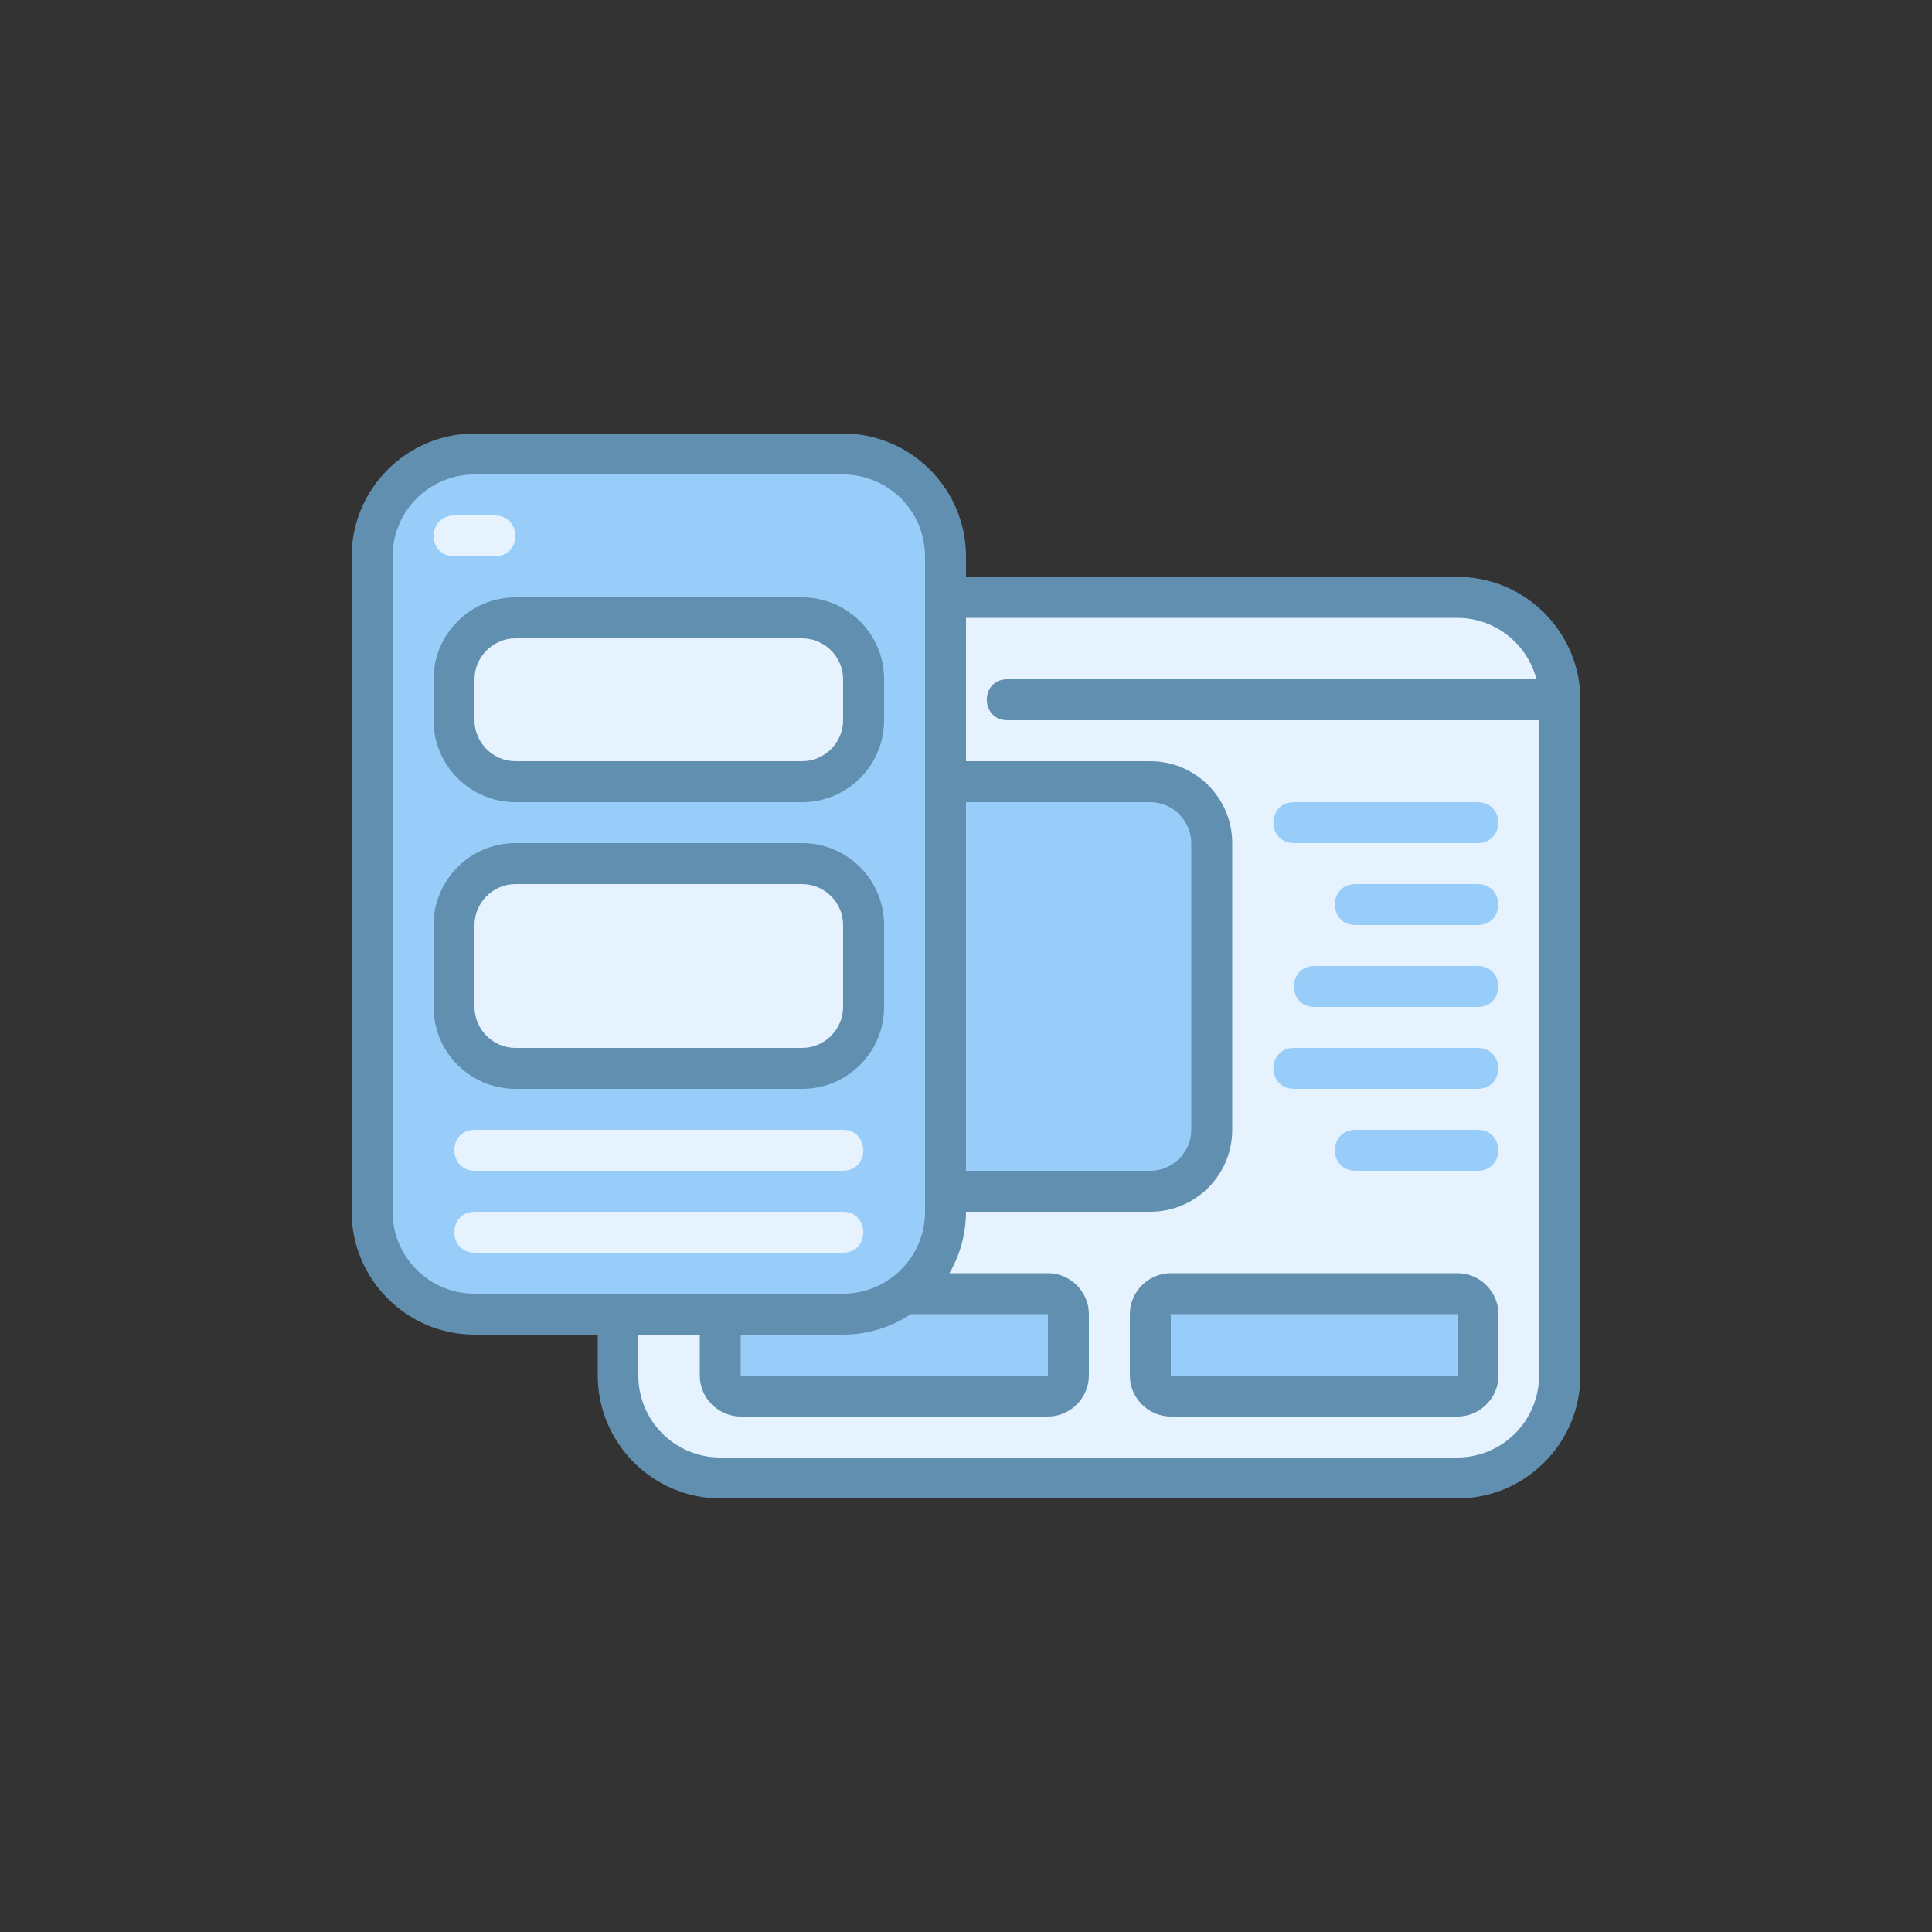 <?xml version="1.0" encoding="UTF-8"?><svg id="Layer_1" xmlns="http://www.w3.org/2000/svg" viewBox="0 0 50 50"><rect x="0" y="0" width="50" height="50" fill="#333333" stroke="none"/><defs><style>.cls-1{fill:#618faf;}.cls-2{fill:#98cdf9;}.cls-3{fill:#e6f3ff;}</style></defs><rect class="cls-3" x="15.99" y="15.46" width="24.37" height="22.78" rx="2.65" ry="2.65"/><path class="cls-1" d="M37.72,38.78h-19.07c-1.75,0-3.18-1.43-3.18-3.18v-17.49c0-1.75,1.43-3.18,3.18-3.18h19.07c1.75,0,3.18,1.43,3.18,3.18v17.49c0,1.75-1.43,3.18-3.18,3.18ZM18.64,15.99c-1.17,0-2.12.95-2.12,2.12v17.49c0,1.17.95,2.12,2.12,2.12h19.07c1.17,0,2.12-.95,2.12-2.12v-17.49c0-1.17-.95-2.12-2.12-2.12h-19.07Z"/><path class="cls-1" d="M40.37,18.64h-14.31c-.69-.01-.7-1.05,0-1.06,0,0,14.31,0,14.31,0,.69.01.7,1.05,0,1.06Z"/><rect class="cls-2" x="18.64" y="20.23" width="12.72" height="10.6" rx="1.59" ry="1.59"/><path class="cls-1" d="M29.77,31.36h-9.54c-1.17,0-2.12-.95-2.12-2.12v-7.42c0-1.17.95-2.12,2.12-2.12h9.54c1.17,0,2.12.95,2.12,2.12v7.42c0,1.17-.95,2.12-2.12,2.12ZM20.23,20.76c-.58,0-1.06.48-1.06,1.06v7.42c0,.58.48,1.06,1.06,1.06h9.54c.58,0,1.06-.48,1.06-1.06v-7.42c0-.58-.48-1.06-1.06-1.06h-9.54Z"/><path class="cls-2" d="M38.25,21.82h-4.77c-.7-.01-.7-1.05,0-1.06,0,0,4.77,0,4.77,0,.7.01.7,1.05,0,1.06Z"/><path class="cls-2" d="M38.25,23.94h-3.18c-.7-.01-.7-1.05,0-1.06,0,0,3.18,0,3.18,0,.7.01.7,1.05,0,1.06Z"/><path class="cls-2" d="M38.25,26.06h-4.24c-.7-.01-.7-1.05,0-1.06,0,0,4.24,0,4.24,0,.7.01.7,1.05,0,1.06Z"/><path class="cls-2" d="M38.25,28.18h-4.77c-.7-.01-.7-1.05,0-1.06,0,0,4.77,0,4.77,0,.7.01.7,1.05,0,1.06Z"/><path class="cls-2" d="M38.25,30.3h-3.18c-.7-.01-.7-1.05,0-1.06,0,0,3.18,0,3.18,0,.7.01.7,1.05,0,1.06Z"/><rect class="cls-2" x="18.64" y="33.48" width="9.01" height="2.65" rx=".53" ry=".53"/><path class="cls-1" d="M27.12,36.66h-7.95c-.58,0-1.06-.48-1.06-1.06v-1.59c0-.58.48-1.06,1.06-1.06h7.95c.58,0,1.06.48,1.06,1.06v1.59c0,.58-.48,1.06-1.06,1.06ZM19.17,34.01v1.59h7.95v-1.59h-7.95Z"/><rect class="cls-2" x="29.77" y="33.48" width="8.48" height="2.65" rx=".53" ry=".53"/><path class="cls-1" d="M37.72,36.66h-7.42c-.58,0-1.06-.48-1.06-1.06v-1.59c0-.58.48-1.06,1.06-1.06h7.42c.58,0,1.06.48,1.06,1.06v1.59c0,.58-.48,1.06-1.06,1.06ZM30.3,34.01v1.59h7.42v-1.59h-7.42Z"/><rect class="cls-2" x="9.63" y="11.75" width="14.84" height="22.25" rx="2.65" ry="2.65"/><path class="cls-1" d="M21.82,34.54h-9.54c-1.75,0-3.18-1.43-3.18-3.18V14.4c0-1.75,1.43-3.18,3.18-3.18h9.54c1.75,0,3.18,1.43,3.18,3.18v16.96c0,1.75-1.43,3.18-3.18,3.18ZM12.28,12.28c-1.17,0-2.12.95-2.12,2.12v16.96c0,1.17.95,2.12,2.12,2.12h9.54c1.17,0,2.12-.95,2.12-2.12V14.4c0-1.17-.95-2.12-2.12-2.12h-9.54Z"/><path class="cls-3" d="M12.81,14.4h-1.06c-.7-.01-.7-1.05,0-1.06,0,0,1.06,0,1.06,0,.7.01.7,1.05,0,1.06Z"/><rect class="cls-3" x="11.75" y="15.99" width="10.6" height="4.24" rx="1.59" ry="1.59"/><path class="cls-1" d="M20.76,20.76h-7.42c-1.17,0-2.12-.95-2.12-2.12v-1.06c0-1.17.95-2.12,2.12-2.12h7.42c1.17,0,2.12.95,2.12,2.12v1.06c0,1.17-.95,2.12-2.12,2.12ZM13.34,16.52c-.58,0-1.06.48-1.06,1.06v1.06c0,.58.48,1.06,1.06,1.06h7.42c.58,0,1.06-.48,1.06-1.06v-1.06c0-.58-.48-1.06-1.06-1.06h-7.42Z"/><rect class="cls-3" x="11.75" y="22.35" width="10.6" height="5.3" rx="1.59" ry="1.59"/><path class="cls-1" d="M20.76,28.18h-7.42c-1.17,0-2.12-.95-2.12-2.12v-2.12c0-1.17.95-2.12,2.12-2.12h7.42c1.17,0,2.12.95,2.12,2.12v2.12c0,1.17-.95,2.12-2.12,2.12ZM13.34,22.88c-.58,0-1.06.48-1.06,1.06v2.12c0,.58.48,1.06,1.06,1.06h7.42c.58,0,1.06-.48,1.06-1.06v-2.12c0-.58-.48-1.06-1.06-1.06h-7.42Z"/><path class="cls-3" d="M21.82,30.3h-9.54c-.69-.01-.7-1.05,0-1.06,0,0,9.54,0,9.54,0,.69.01.7,1.05,0,1.06Z"/><path class="cls-3" d="M21.82,32.42h-9.54c-.69-.01-.7-1.05,0-1.06,0,0,9.54,0,9.54,0,.69.01.7,1.05,0,1.06Z"/></svg>